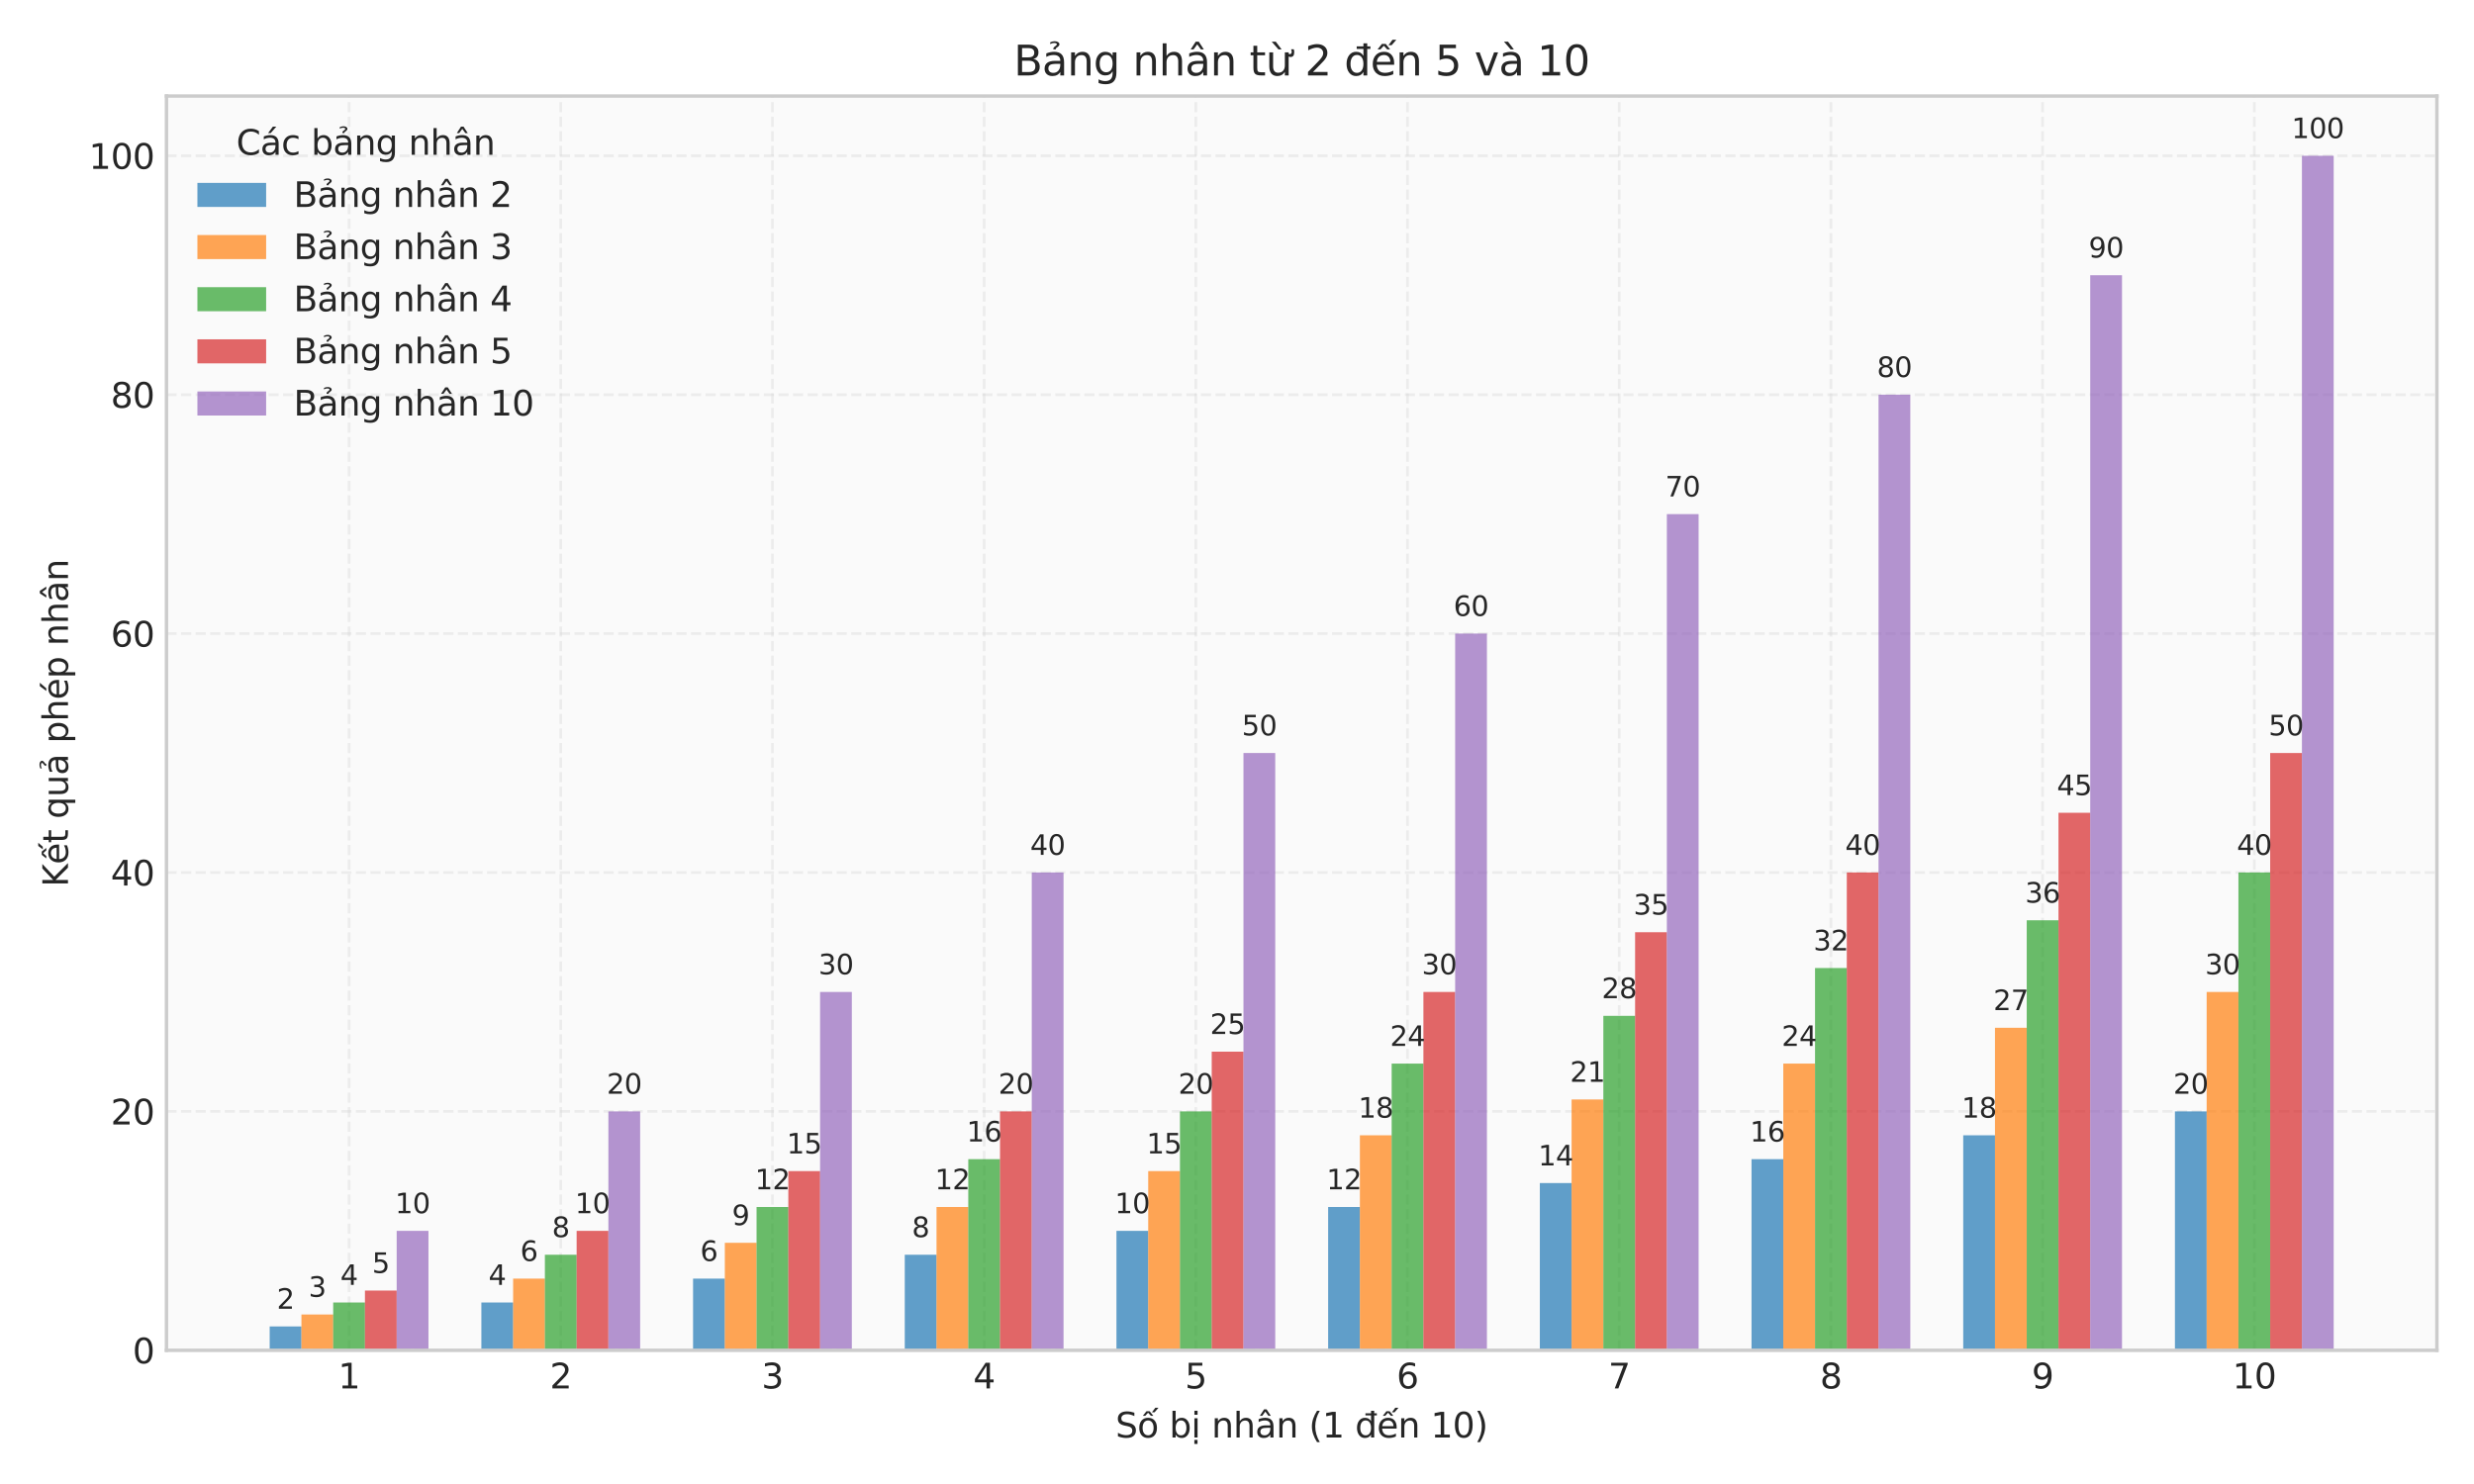 <?xml version="1.0" encoding="utf-8" standalone="no"?>
<!DOCTYPE svg PUBLIC "-//W3C//DTD SVG 1.1//EN"
  "http://www.w3.org/Graphics/SVG/1.1/DTD/svg11.dtd">
<svg xmlns:xlink="http://www.w3.org/1999/xlink" width="720pt" height="432pt" viewBox="0 0 720 432" xmlns="http://www.w3.org/2000/svg" version="1.1">
 <defs>
  <style type="text/css">*{stroke-linejoin: round; stroke-linecap: butt}</style>
 </defs>
 <g id="figure_1">
  <g id="patch_1">
   <path d="M 0 432 
L 720 432 
L 720 0 
L 0 0 
z
" style="fill: #ffffff"/>
  </g>
  <g id="axes_1">
   <g id="patch_2">
    <path d="M 48.45 393.079 
L 709.2 393.079 
L 709.2 27.96 
L 48.45 27.96 
z
" style="fill: #fafafa"/>
   </g>
   <g id="matplotlib.axis_1">
    <g id="xtick_1">
     <g id="line2d_1">
      <path d="M 101.587 393.079 
L 101.587 27.96 
" clip-path="url(#p68a84f2f7e)" style="fill: none; stroke-dasharray: 2.96,1.28; stroke-dashoffset: 0; stroke: #cccccc; stroke-opacity: 0.3; stroke-width: 0.8"/>
     </g>
     <g id="line2d_2"/>
     <g id="text_1">
      <!-- 1 -->
      <g style="fill: #262626" transform="translate(98.406 404.177) scale(0.1 -0.1)">
       <defs>
        <path id="DejaVuSans-31" d="M 794 531 
L 1825 531 
L 1825 4091 
L 703 3866 
L 703 4441 
L 1819 4666 
L 2450 4666 
L 2450 531 
L 3481 531 
L 3481 0 
L 794 0 
L 794 531 
z
" transform="scale(0.016)"/>
       </defs>
       <use xlink:href="#DejaVuSans-31"/>
      </g>
     </g>
    </g>
    <g id="xtick_2">
     <g id="line2d_3">
      <path d="M 163.196 393.079 
L 163.196 27.96 
" clip-path="url(#p68a84f2f7e)" style="fill: none; stroke-dasharray: 2.96,1.28; stroke-dashoffset: 0; stroke: #cccccc; stroke-opacity: 0.3; stroke-width: 0.8"/>
     </g>
     <g id="line2d_4"/>
     <g id="text_2">
      <!-- 2 -->
      <g style="fill: #262626" transform="translate(160.014 404.177) scale(0.1 -0.1)">
       <defs>
        <path id="DejaVuSans-32" d="M 1228 531 
L 3431 531 
L 3431 0 
L 469 0 
L 469 531 
Q 828 903 1448 1529 
Q 2069 2156 2228 2338 
Q 2531 2678 2651 2914 
Q 2772 3150 2772 3378 
Q 2772 3750 2511 3984 
Q 2250 4219 1831 4219 
Q 1534 4219 1204 4116 
Q 875 4013 500 3803 
L 500 4441 
Q 881 4594 1212 4672 
Q 1544 4750 1819 4750 
Q 2544 4750 2975 4387 
Q 3406 4025 3406 3419 
Q 3406 3131 3298 2873 
Q 3191 2616 2906 2266 
Q 2828 2175 2409 1742 
Q 1991 1309 1228 531 
z
" transform="scale(0.016)"/>
       </defs>
       <use xlink:href="#DejaVuSans-32"/>
      </g>
     </g>
    </g>
    <g id="xtick_3">
     <g id="line2d_5">
      <path d="M 224.804 393.079 
L 224.804 27.96 
" clip-path="url(#p68a84f2f7e)" style="fill: none; stroke-dasharray: 2.96,1.28; stroke-dashoffset: 0; stroke: #cccccc; stroke-opacity: 0.3; stroke-width: 0.8"/>
     </g>
     <g id="line2d_6"/>
     <g id="text_3">
      <!-- 3 -->
      <g style="fill: #262626" transform="translate(221.623 404.177) scale(0.1 -0.1)">
       <defs>
        <path id="DejaVuSans-33" d="M 2597 2516 
Q 3050 2419 3304 2112 
Q 3559 1806 3559 1356 
Q 3559 666 3084 287 
Q 2609 -91 1734 -91 
Q 1441 -91 1130 -33 
Q 819 25 488 141 
L 488 750 
Q 750 597 1062 519 
Q 1375 441 1716 441 
Q 2309 441 2620 675 
Q 2931 909 2931 1356 
Q 2931 1769 2642 2001 
Q 2353 2234 1838 2234 
L 1294 2234 
L 1294 2753 
L 1863 2753 
Q 2328 2753 2575 2939 
Q 2822 3125 2822 3475 
Q 2822 3834 2567 4026 
Q 2313 4219 1838 4219 
Q 1578 4219 1281 4162 
Q 984 4106 628 3988 
L 628 4550 
Q 988 4650 1302 4700 
Q 1616 4750 1894 4750 
Q 2613 4750 3031 4423 
Q 3450 4097 3450 3541 
Q 3450 3153 3228 2886 
Q 3006 2619 2597 2516 
z
" transform="scale(0.016)"/>
       </defs>
       <use xlink:href="#DejaVuSans-33"/>
      </g>
     </g>
    </g>
    <g id="xtick_4">
     <g id="line2d_7">
      <path d="M 286.412 393.079 
L 286.412 27.96 
" clip-path="url(#p68a84f2f7e)" style="fill: none; stroke-dasharray: 2.96,1.28; stroke-dashoffset: 0; stroke: #cccccc; stroke-opacity: 0.3; stroke-width: 0.8"/>
     </g>
     <g id="line2d_8"/>
     <g id="text_4">
      <!-- 4 -->
      <g style="fill: #262626" transform="translate(283.231 404.177) scale(0.1 -0.1)">
       <defs>
        <path id="DejaVuSans-34" d="M 2419 4116 
L 825 1625 
L 2419 1625 
L 2419 4116 
z
M 2253 4666 
L 3047 4666 
L 3047 1625 
L 3713 1625 
L 3713 1100 
L 3047 1100 
L 3047 0 
L 2419 0 
L 2419 1100 
L 313 1100 
L 313 1709 
L 2253 4666 
z
" transform="scale(0.016)"/>
       </defs>
       <use xlink:href="#DejaVuSans-34"/>
      </g>
     </g>
    </g>
    <g id="xtick_5">
     <g id="line2d_9">
      <path d="M 348.021 393.079 
L 348.021 27.96 
" clip-path="url(#p68a84f2f7e)" style="fill: none; stroke-dasharray: 2.96,1.28; stroke-dashoffset: 0; stroke: #cccccc; stroke-opacity: 0.3; stroke-width: 0.8"/>
     </g>
     <g id="line2d_10"/>
     <g id="text_5">
      <!-- 5 -->
      <g style="fill: #262626" transform="translate(344.84 404.177) scale(0.1 -0.1)">
       <defs>
        <path id="DejaVuSans-35" d="M 691 4666 
L 3169 4666 
L 3169 4134 
L 1269 4134 
L 1269 2991 
Q 1406 3038 1543 3061 
Q 1681 3084 1819 3084 
Q 2600 3084 3056 2656 
Q 3513 2228 3513 1497 
Q 3513 744 3044 326 
Q 2575 -91 1722 -91 
Q 1428 -91 1123 -41 
Q 819 9 494 109 
L 494 744 
Q 775 591 1075 516 
Q 1375 441 1709 441 
Q 2250 441 2565 725 
Q 2881 1009 2881 1497 
Q 2881 1984 2565 2268 
Q 2250 2553 1709 2553 
Q 1456 2553 1204 2497 
Q 953 2441 691 2322 
L 691 4666 
z
" transform="scale(0.016)"/>
       </defs>
       <use xlink:href="#DejaVuSans-35"/>
      </g>
     </g>
    </g>
    <g id="xtick_6">
     <g id="line2d_11">
      <path d="M 409.629 393.079 
L 409.629 27.96 
" clip-path="url(#p68a84f2f7e)" style="fill: none; stroke-dasharray: 2.96,1.28; stroke-dashoffset: 0; stroke: #cccccc; stroke-opacity: 0.3; stroke-width: 0.8"/>
     </g>
     <g id="line2d_12"/>
     <g id="text_6">
      <!-- 6 -->
      <g style="fill: #262626" transform="translate(406.448 404.177) scale(0.1 -0.1)">
       <defs>
        <path id="DejaVuSans-36" d="M 2113 2584 
Q 1688 2584 1439 2293 
Q 1191 2003 1191 1497 
Q 1191 994 1439 701 
Q 1688 409 2113 409 
Q 2538 409 2786 701 
Q 3034 994 3034 1497 
Q 3034 2003 2786 2293 
Q 2538 2584 2113 2584 
z
M 3366 4563 
L 3366 3988 
Q 3128 4100 2886 4159 
Q 2644 4219 2406 4219 
Q 1781 4219 1451 3797 
Q 1122 3375 1075 2522 
Q 1259 2794 1537 2939 
Q 1816 3084 2150 3084 
Q 2853 3084 3261 2657 
Q 3669 2231 3669 1497 
Q 3669 778 3244 343 
Q 2819 -91 2113 -91 
Q 1303 -91 875 529 
Q 447 1150 447 2328 
Q 447 3434 972 4092 
Q 1497 4750 2381 4750 
Q 2619 4750 2861 4703 
Q 3103 4656 3366 4563 
z
" transform="scale(0.016)"/>
       </defs>
       <use xlink:href="#DejaVuSans-36"/>
      </g>
     </g>
    </g>
    <g id="xtick_7">
     <g id="line2d_13">
      <path d="M 471.238 393.079 
L 471.238 27.96 
" clip-path="url(#p68a84f2f7e)" style="fill: none; stroke-dasharray: 2.96,1.28; stroke-dashoffset: 0; stroke: #cccccc; stroke-opacity: 0.3; stroke-width: 0.8"/>
     </g>
     <g id="line2d_14"/>
     <g id="text_7">
      <!-- 7 -->
      <g style="fill: #262626" transform="translate(468.056 404.177) scale(0.1 -0.1)">
       <defs>
        <path id="DejaVuSans-37" d="M 525 4666 
L 3525 4666 
L 3525 4397 
L 1831 0 
L 1172 0 
L 2766 4134 
L 525 4134 
L 525 4666 
z
" transform="scale(0.016)"/>
       </defs>
       <use xlink:href="#DejaVuSans-37"/>
      </g>
     </g>
    </g>
    <g id="xtick_8">
     <g id="line2d_15">
      <path d="M 532.846 393.079 
L 532.846 27.96 
" clip-path="url(#p68a84f2f7e)" style="fill: none; stroke-dasharray: 2.96,1.28; stroke-dashoffset: 0; stroke: #cccccc; stroke-opacity: 0.3; stroke-width: 0.8"/>
     </g>
     <g id="line2d_16"/>
     <g id="text_8">
      <!-- 8 -->
      <g style="fill: #262626" transform="translate(529.665 404.177) scale(0.1 -0.1)">
       <defs>
        <path id="DejaVuSans-38" d="M 2034 2216 
Q 1584 2216 1326 1975 
Q 1069 1734 1069 1313 
Q 1069 891 1326 650 
Q 1584 409 2034 409 
Q 2484 409 2743 651 
Q 3003 894 3003 1313 
Q 3003 1734 2745 1975 
Q 2488 2216 2034 2216 
z
M 1403 2484 
Q 997 2584 770 2862 
Q 544 3141 544 3541 
Q 544 4100 942 4425 
Q 1341 4750 2034 4750 
Q 2731 4750 3128 4425 
Q 3525 4100 3525 3541 
Q 3525 3141 3298 2862 
Q 3072 2584 2669 2484 
Q 3125 2378 3379 2068 
Q 3634 1759 3634 1313 
Q 3634 634 3220 271 
Q 2806 -91 2034 -91 
Q 1263 -91 848 271 
Q 434 634 434 1313 
Q 434 1759 690 2068 
Q 947 2378 1403 2484 
z
M 1172 3481 
Q 1172 3119 1398 2916 
Q 1625 2713 2034 2713 
Q 2441 2713 2670 2916 
Q 2900 3119 2900 3481 
Q 2900 3844 2670 4047 
Q 2441 4250 2034 4250 
Q 1625 4250 1398 4047 
Q 1172 3844 1172 3481 
z
" transform="scale(0.016)"/>
       </defs>
       <use xlink:href="#DejaVuSans-38"/>
      </g>
     </g>
    </g>
    <g id="xtick_9">
     <g id="line2d_17">
      <path d="M 594.454 393.079 
L 594.454 27.96 
" clip-path="url(#p68a84f2f7e)" style="fill: none; stroke-dasharray: 2.96,1.28; stroke-dashoffset: 0; stroke: #cccccc; stroke-opacity: 0.3; stroke-width: 0.8"/>
     </g>
     <g id="line2d_18"/>
     <g id="text_9">
      <!-- 9 -->
      <g style="fill: #262626" transform="translate(591.273 404.177) scale(0.1 -0.1)">
       <defs>
        <path id="DejaVuSans-39" d="M 703 97 
L 703 672 
Q 941 559 1184 500 
Q 1428 441 1663 441 
Q 2288 441 2617 861 
Q 2947 1281 2994 2138 
Q 2813 1869 2534 1725 
Q 2256 1581 1919 1581 
Q 1219 1581 811 2004 
Q 403 2428 403 3163 
Q 403 3881 828 4315 
Q 1253 4750 1959 4750 
Q 2769 4750 3195 4129 
Q 3622 3509 3622 2328 
Q 3622 1225 3098 567 
Q 2575 -91 1691 -91 
Q 1453 -91 1209 -44 
Q 966 3 703 97 
z
M 1959 2075 
Q 2384 2075 2632 2365 
Q 2881 2656 2881 3163 
Q 2881 3666 2632 3958 
Q 2384 4250 1959 4250 
Q 1534 4250 1286 3958 
Q 1038 3666 1038 3163 
Q 1038 2656 1286 2365 
Q 1534 2075 1959 2075 
z
" transform="scale(0.016)"/>
       </defs>
       <use xlink:href="#DejaVuSans-39"/>
      </g>
     </g>
    </g>
    <g id="xtick_10">
     <g id="line2d_19">
      <path d="M 656.063 393.079 
L 656.063 27.96 
" clip-path="url(#p68a84f2f7e)" style="fill: none; stroke-dasharray: 2.96,1.28; stroke-dashoffset: 0; stroke: #cccccc; stroke-opacity: 0.3; stroke-width: 0.8"/>
     </g>
     <g id="line2d_20"/>
     <g id="text_10">
      <!-- 10 -->
      <g style="fill: #262626" transform="translate(649.7 404.177) scale(0.1 -0.1)">
       <defs>
        <path id="DejaVuSans-30" d="M 2034 4250 
Q 1547 4250 1301 3770 
Q 1056 3291 1056 2328 
Q 1056 1369 1301 889 
Q 1547 409 2034 409 
Q 2525 409 2770 889 
Q 3016 1369 3016 2328 
Q 3016 3291 2770 3770 
Q 2525 4250 2034 4250 
z
M 2034 4750 
Q 2819 4750 3233 4129 
Q 3647 3509 3647 2328 
Q 3647 1150 3233 529 
Q 2819 -91 2034 -91 
Q 1250 -91 836 529 
Q 422 1150 422 2328 
Q 422 3509 836 4129 
Q 1250 4750 2034 4750 
z
" transform="scale(0.016)"/>
       </defs>
       <use xlink:href="#DejaVuSans-31"/>
       <use xlink:href="#DejaVuSans-30" transform="translate(63.623 0)"/>
      </g>
     </g>
    </g>
    <g id="text_11">
     <!-- Số bị nhân (1 đến 10) -->
     <g style="fill: #262626" transform="translate(324.648 418.46) scale(0.1 -0.1)">
      <defs>
       <path id="DejaVuSans-53" d="M 3425 4513 
L 3425 3897 
Q 3066 4069 2747 4153 
Q 2428 4238 2131 4238 
Q 1616 4238 1336 4038 
Q 1056 3838 1056 3469 
Q 1056 3159 1242 3001 
Q 1428 2844 1947 2747 
L 2328 2669 
Q 3034 2534 3370 2195 
Q 3706 1856 3706 1288 
Q 3706 609 3251 259 
Q 2797 -91 1919 -91 
Q 1588 -91 1214 -16 
Q 841 59 441 206 
L 441 856 
Q 825 641 1194 531 
Q 1563 422 1919 422 
Q 2459 422 2753 634 
Q 3047 847 3047 1241 
Q 3047 1584 2836 1778 
Q 2625 1972 2144 2069 
L 1759 2144 
Q 1053 2284 737 2584 
Q 422 2884 422 3419 
Q 422 4038 858 4394 
Q 1294 4750 2059 4750 
Q 2388 4750 2728 4690 
Q 3069 4631 3425 4513 
z
" transform="scale(0.016)"/>
       <path id="DejaVuSans-1ed1" d="M 1658 4775 
L 2246 4775 
L 2905 3944 
L 2471 3944 
L 1952 4500 
L 1433 3944 
L 999 3944 
L 1658 4775 
z
M 3268 5409 
L 3846 5409 
L 3134 4584 
L 2655 4584 
L 3268 5409 
z
M 1959 3097 
Q 1497 3097 1228 2736 
Q 959 2375 959 1747 
Q 959 1119 1226 758 
Q 1494 397 1959 397 
Q 2419 397 2687 759 
Q 2956 1122 2956 1747 
Q 2956 2369 2687 2733 
Q 2419 3097 1959 3097 
z
M 1959 3584 
Q 2709 3584 3137 3096 
Q 3566 2609 3566 1747 
Q 3566 888 3137 398 
Q 2709 -91 1959 -91 
Q 1206 -91 779 398 
Q 353 888 353 1747 
Q 353 2609 779 3096 
Q 1206 3584 1959 3584 
z
" transform="scale(0.016)"/>
       <path id="DejaVuSans-20" transform="scale(0.016)"/>
       <path id="DejaVuSans-62" d="M 3116 1747 
Q 3116 2381 2855 2742 
Q 2594 3103 2138 3103 
Q 1681 3103 1420 2742 
Q 1159 2381 1159 1747 
Q 1159 1113 1420 752 
Q 1681 391 2138 391 
Q 2594 391 2855 752 
Q 3116 1113 3116 1747 
z
M 1159 2969 
Q 1341 3281 1617 3432 
Q 1894 3584 2278 3584 
Q 2916 3584 3314 3078 
Q 3713 2572 3713 1747 
Q 3713 922 3314 415 
Q 2916 -91 2278 -91 
Q 1894 -91 1617 61 
Q 1341 213 1159 525 
L 1159 0 
L 581 0 
L 581 4863 
L 1159 4863 
L 1159 2969 
z
" transform="scale(0.016)"/>
       <path id="DejaVuSans-1ecb" d="M 603 3500 
L 1178 3500 
L 1178 0 
L 603 0 
L 603 3500 
z
M 603 4863 
L 1178 4863 
L 1178 4134 
L 603 4134 
L 603 4863 
z
M 594 -441 
L 1169 -441 
L 1169 -1172 
L 594 -1172 
L 594 -441 
z
" transform="scale(0.016)"/>
       <path id="DejaVuSans-6e" d="M 3513 2113 
L 3513 0 
L 2938 0 
L 2938 2094 
Q 2938 2591 2744 2837 
Q 2550 3084 2163 3084 
Q 1697 3084 1428 2787 
Q 1159 2491 1159 1978 
L 1159 0 
L 581 0 
L 581 3500 
L 1159 3500 
L 1159 2956 
Q 1366 3272 1645 3428 
Q 1925 3584 2291 3584 
Q 2894 3584 3203 3211 
Q 3513 2838 3513 2113 
z
" transform="scale(0.016)"/>
       <path id="DejaVuSans-68" d="M 3513 2113 
L 3513 0 
L 2938 0 
L 2938 2094 
Q 2938 2591 2744 2837 
Q 2550 3084 2163 3084 
Q 1697 3084 1428 2787 
Q 1159 2491 1159 1978 
L 1159 0 
L 581 0 
L 581 4863 
L 1159 4863 
L 1159 2956 
Q 1366 3272 1645 3428 
Q 1925 3584 2291 3584 
Q 2894 3584 3203 3211 
Q 3513 2838 3513 2113 
z
" transform="scale(0.016)"/>
       <path id="DejaVuSans-e2" d="M 2194 1759 
Q 1497 1759 1228 1600 
Q 959 1441 959 1056 
Q 959 750 1161 570 
Q 1363 391 1709 391 
Q 2188 391 2477 730 
Q 2766 1069 2766 1631 
L 2766 1759 
L 2194 1759 
z
M 3341 1997 
L 3341 0 
L 2766 0 
L 2766 531 
Q 2569 213 2275 61 
Q 1981 -91 1556 -91 
Q 1019 -91 701 211 
Q 384 513 384 1019 
Q 384 1609 779 1909 
Q 1175 2209 1959 2209 
L 2766 2209 
L 2766 2266 
Q 2766 2663 2505 2880 
Q 2244 3097 1772 3097 
Q 1472 3097 1187 3025 
Q 903 2953 641 2809 
L 641 3341 
Q 956 3463 1253 3523 
Q 1550 3584 1831 3584 
Q 2591 3584 2966 3190 
Q 3341 2797 3341 1997 
z
M 1625 5119 
L 2087 5119 
L 2853 3944 
L 2419 3944 
L 1856 4709 
L 1294 3944 
L 859 3944 
L 1625 5119 
z
" transform="scale(0.016)"/>
       <path id="DejaVuSans-28" d="M 1984 4856 
Q 1566 4138 1362 3434 
Q 1159 2731 1159 2009 
Q 1159 1288 1364 580 
Q 1569 -128 1984 -844 
L 1484 -844 
Q 1016 -109 783 600 
Q 550 1309 550 2009 
Q 550 2706 781 3412 
Q 1013 4119 1484 4856 
L 1984 4856 
z
" transform="scale(0.016)"/>
       <path id="DejaVuSans-111" d="M 2906 2969 
L 2906 4013 
L 1888 4013 
L 1888 4403 
L 2906 4403 
L 2906 4863 
L 3481 4863 
L 3481 4403 
L 3963 4403 
L 3963 4013 
L 3481 4013 
L 3481 0 
L 2906 0 
L 2906 525 
Q 2725 213 2448 61 
Q 2172 -91 1784 -91 
Q 1150 -91 751 415 
Q 353 922 353 1747 
Q 353 2572 751 3078 
Q 1150 3584 1784 3584 
Q 2172 3584 2448 3432 
Q 2725 3281 2906 2969 
z
M 947 1747 
Q 947 1113 1208 752 
Q 1469 391 1925 391 
Q 2381 391 2643 752 
Q 2906 1113 2906 1747 
Q 2906 2381 2643 2742 
Q 2381 3103 1925 3103 
Q 1469 3103 1208 2742 
Q 947 2381 947 1747 
z
" transform="scale(0.016)"/>
       <path id="DejaVuSans-1ebf" d="M 1738 4775 
L 2326 4775 
L 2985 3944 
L 2551 3944 
L 2032 4500 
L 1513 3944 
L 1079 3944 
L 1738 4775 
z
M 3348 5409 
L 3926 5409 
L 3214 4584 
L 2735 4584 
L 3348 5409 
z
M 3597 1894 
L 3597 1613 
L 953 1613 
Q 991 1019 1311 708 
Q 1631 397 2203 397 
Q 2534 397 2845 478 
Q 3156 559 3463 722 
L 3463 178 
Q 3153 47 2828 -22 
Q 2503 -91 2169 -91 
Q 1331 -91 842 396 
Q 353 884 353 1716 
Q 353 2575 817 3079 
Q 1281 3584 2069 3584 
Q 2775 3584 3186 3129 
Q 3597 2675 3597 1894 
z
M 3022 2063 
Q 3016 2534 2758 2815 
Q 2500 3097 2075 3097 
Q 1594 3097 1305 2825 
Q 1016 2553 972 2059 
L 3022 2063 
z
" transform="scale(0.016)"/>
       <path id="DejaVuSans-29" d="M 513 4856 
L 1013 4856 
Q 1481 4119 1714 3412 
Q 1947 2706 1947 2009 
Q 1947 1309 1714 600 
Q 1481 -109 1013 -844 
L 513 -844 
Q 928 -128 1133 580 
Q 1338 1288 1338 2009 
Q 1338 2731 1133 3434 
Q 928 4138 513 4856 
z
" transform="scale(0.016)"/>
      </defs>
      <use xlink:href="#DejaVuSans-53"/>
      <use xlink:href="#DejaVuSans-1ed1" transform="translate(63.477 0)"/>
      <use xlink:href="#DejaVuSans-20" transform="translate(124.658 0)"/>
      <use xlink:href="#DejaVuSans-62" transform="translate(156.445 0)"/>
      <use xlink:href="#DejaVuSans-1ecb" transform="translate(219.922 0)"/>
      <use xlink:href="#DejaVuSans-20" transform="translate(247.705 0)"/>
      <use xlink:href="#DejaVuSans-6e" transform="translate(279.492 0)"/>
      <use xlink:href="#DejaVuSans-68" transform="translate(342.871 0)"/>
      <use xlink:href="#DejaVuSans-e2" transform="translate(406.25 0)"/>
      <use xlink:href="#DejaVuSans-6e" transform="translate(467.529 0)"/>
      <use xlink:href="#DejaVuSans-20" transform="translate(530.908 0)"/>
      <use xlink:href="#DejaVuSans-28" transform="translate(562.695 0)"/>
      <use xlink:href="#DejaVuSans-31" transform="translate(601.709 0)"/>
      <use xlink:href="#DejaVuSans-20" transform="translate(665.332 0)"/>
      <use xlink:href="#DejaVuSans-111" transform="translate(697.119 0)"/>
      <use xlink:href="#DejaVuSans-1ebf" transform="translate(760.596 0)"/>
      <use xlink:href="#DejaVuSans-6e" transform="translate(822.119 0)"/>
      <use xlink:href="#DejaVuSans-20" transform="translate(885.498 0)"/>
      <use xlink:href="#DejaVuSans-31" transform="translate(917.285 0)"/>
      <use xlink:href="#DejaVuSans-30" transform="translate(980.908 0)"/>
      <use xlink:href="#DejaVuSans-29" transform="translate(1044.531 0)"/>
     </g>
    </g>
   </g>
   <g id="matplotlib.axis_2">
    <g id="ytick_1">
     <g id="line2d_21">
      <path d="M 48.45 393.079 
L 709.2 393.079 
" clip-path="url(#p68a84f2f7e)" style="fill: none; stroke-dasharray: 2.96,1.28; stroke-dashoffset: 0; stroke: #cccccc; stroke-opacity: 0.3; stroke-width: 0.8"/>
     </g>
     <g id="line2d_22"/>
     <g id="text_12">
      <!-- 0 -->
      <g style="fill: #262626" transform="translate(38.587 396.878) scale(0.1 -0.1)">
       <use xlink:href="#DejaVuSans-30"/>
      </g>
     </g>
    </g>
    <g id="ytick_2">
     <g id="line2d_23">
      <path d="M 48.45 323.532 
L 709.2 323.532 
" clip-path="url(#p68a84f2f7e)" style="fill: none; stroke-dasharray: 2.96,1.28; stroke-dashoffset: 0; stroke: #cccccc; stroke-opacity: 0.3; stroke-width: 0.8"/>
     </g>
     <g id="line2d_24"/>
     <g id="text_13">
      <!-- 20 -->
      <g style="fill: #262626" transform="translate(32.225 327.332) scale(0.1 -0.1)">
       <use xlink:href="#DejaVuSans-32"/>
       <use xlink:href="#DejaVuSans-30" transform="translate(63.623 0)"/>
      </g>
     </g>
    </g>
    <g id="ytick_3">
     <g id="line2d_25">
      <path d="M 48.45 253.986 
L 709.2 253.986 
" clip-path="url(#p68a84f2f7e)" style="fill: none; stroke-dasharray: 2.96,1.28; stroke-dashoffset: 0; stroke: #cccccc; stroke-opacity: 0.3; stroke-width: 0.8"/>
     </g>
     <g id="line2d_26"/>
     <g id="text_14">
      <!-- 40 -->
      <g style="fill: #262626" transform="translate(32.225 257.785) scale(0.1 -0.1)">
       <use xlink:href="#DejaVuSans-34"/>
       <use xlink:href="#DejaVuSans-30" transform="translate(63.623 0)"/>
      </g>
     </g>
    </g>
    <g id="ytick_4">
     <g id="line2d_27">
      <path d="M 48.45 184.439 
L 709.2 184.439 
" clip-path="url(#p68a84f2f7e)" style="fill: none; stroke-dasharray: 2.96,1.28; stroke-dashoffset: 0; stroke: #cccccc; stroke-opacity: 0.3; stroke-width: 0.8"/>
     </g>
     <g id="line2d_28"/>
     <g id="text_15">
      <!-- 60 -->
      <g style="fill: #262626" transform="translate(32.225 188.239) scale(0.1 -0.1)">
       <use xlink:href="#DejaVuSans-36"/>
       <use xlink:href="#DejaVuSans-30" transform="translate(63.623 0)"/>
      </g>
     </g>
    </g>
    <g id="ytick_5">
     <g id="line2d_29">
      <path d="M 48.45 114.893 
L 709.2 114.893 
" clip-path="url(#p68a84f2f7e)" style="fill: none; stroke-dasharray: 2.96,1.28; stroke-dashoffset: 0; stroke: #cccccc; stroke-opacity: 0.3; stroke-width: 0.8"/>
     </g>
     <g id="line2d_30"/>
     <g id="text_16">
      <!-- 80 -->
      <g style="fill: #262626" transform="translate(32.225 118.692) scale(0.1 -0.1)">
       <use xlink:href="#DejaVuSans-38"/>
       <use xlink:href="#DejaVuSans-30" transform="translate(63.623 0)"/>
      </g>
     </g>
    </g>
    <g id="ytick_6">
     <g id="line2d_31">
      <path d="M 48.45 45.347 
L 709.2 45.347 
" clip-path="url(#p68a84f2f7e)" style="fill: none; stroke-dasharray: 2.96,1.28; stroke-dashoffset: 0; stroke: #cccccc; stroke-opacity: 0.3; stroke-width: 0.8"/>
     </g>
     <g id="line2d_32"/>
     <g id="text_17">
      <!-- 100 -->
      <g style="fill: #262626" transform="translate(25.863 49.146) scale(0.1 -0.1)">
       <use xlink:href="#DejaVuSans-31"/>
       <use xlink:href="#DejaVuSans-30" transform="translate(63.623 0)"/>
       <use xlink:href="#DejaVuSans-30" transform="translate(127.246 0)"/>
      </g>
     </g>
    </g>
    <g id="text_18">
     <!-- Kết quả phép nhân -->
     <g style="fill: #262626" transform="translate(19.783 258.173) rotate(-90) scale(0.1 -0.1)">
      <defs>
       <path id="DejaVuSans-4b" d="M 628 4666 
L 1259 4666 
L 1259 2694 
L 3353 4666 
L 4166 4666 
L 1850 2491 
L 4331 0 
L 3500 0 
L 1259 2247 
L 1259 0 
L 628 0 
L 628 4666 
z
" transform="scale(0.016)"/>
       <path id="DejaVuSans-74" d="M 1172 4494 
L 1172 3500 
L 2356 3500 
L 2356 3053 
L 1172 3053 
L 1172 1153 
Q 1172 725 1289 603 
Q 1406 481 1766 481 
L 2356 481 
L 2356 0 
L 1766 0 
Q 1100 0 847 248 
Q 594 497 594 1153 
L 594 3053 
L 172 3053 
L 172 3500 
L 594 3500 
L 594 4494 
L 1172 4494 
z
" transform="scale(0.016)"/>
       <path id="DejaVuSans-71" d="M 947 1747 
Q 947 1113 1208 752 
Q 1469 391 1925 391 
Q 2381 391 2643 752 
Q 2906 1113 2906 1747 
Q 2906 2381 2643 2742 
Q 2381 3103 1925 3103 
Q 1469 3103 1208 2742 
Q 947 2381 947 1747 
z
M 2906 525 
Q 2725 213 2448 61 
Q 2172 -91 1784 -91 
Q 1150 -91 751 415 
Q 353 922 353 1747 
Q 353 2572 751 3078 
Q 1150 3584 1784 3584 
Q 2172 3584 2448 3432 
Q 2725 3281 2906 2969 
L 2906 3500 
L 3481 3500 
L 3481 -1331 
L 2906 -1331 
L 2906 525 
z
" transform="scale(0.016)"/>
       <path id="DejaVuSans-75" d="M 544 1381 
L 544 3500 
L 1119 3500 
L 1119 1403 
Q 1119 906 1312 657 
Q 1506 409 1894 409 
Q 2359 409 2629 706 
Q 2900 1003 2900 1516 
L 2900 3500 
L 3475 3500 
L 3475 0 
L 2900 0 
L 2900 538 
Q 2691 219 2414 64 
Q 2138 -91 1772 -91 
Q 1169 -91 856 284 
Q 544 659 544 1381 
z
M 1991 3584 
L 1991 3584 
z
" transform="scale(0.016)"/>
       <path id="DejaVuSans-1ea3" d="M 2194 1759 
Q 1497 1759 1228 1600 
Q 959 1441 959 1056 
Q 959 750 1161 570 
Q 1363 391 1709 391 
Q 2188 391 2477 730 
Q 2766 1069 2766 1631 
L 2766 1759 
L 2194 1759 
z
M 3341 1997 
L 3341 0 
L 2766 0 
L 2766 531 
Q 2569 213 2275 61 
Q 1981 -91 1556 -91 
Q 1019 -91 701 211 
Q 384 513 384 1019 
Q 384 1609 779 1909 
Q 1175 2209 1959 2209 
L 2766 2209 
L 2766 2266 
Q 2766 2663 2505 2880 
Q 2244 3097 1772 3097 
Q 1472 3097 1187 3025 
Q 903 2953 641 2809 
L 641 3341 
Q 956 3463 1253 3523 
Q 1550 3584 1831 3584 
Q 2591 3584 2966 3190 
Q 3341 2797 3341 1997 
z
M 1236 5025 
Q 1586 5184 1914 5184 
Q 2239 5184 2437 5051 
Q 2636 4919 2636 4709 
Q 2636 4519 2361 4316 
L 2223 4216 
Q 2114 4134 2102 4106 
Q 2080 4056 2080 3956 
L 1708 3956 
L 1708 3994 
Q 1708 4119 1755 4203 
Q 1802 4288 1961 4403 
L 2102 4509 
Q 2245 4616 2245 4741 
Q 2245 4806 2148 4862 
Q 2052 4919 1830 4919 
Q 1548 4919 1236 4756 
L 1236 5025 
z
" transform="scale(0.016)"/>
       <path id="DejaVuSans-70" d="M 1159 525 
L 1159 -1331 
L 581 -1331 
L 581 3500 
L 1159 3500 
L 1159 2969 
Q 1341 3281 1617 3432 
Q 1894 3584 2278 3584 
Q 2916 3584 3314 3078 
Q 3713 2572 3713 1747 
Q 3713 922 3314 415 
Q 2916 -91 2278 -91 
Q 1894 -91 1617 61 
Q 1341 213 1159 525 
z
M 3116 1747 
Q 3116 2381 2855 2742 
Q 2594 3103 2138 3103 
Q 1681 3103 1420 2742 
Q 1159 2381 1159 1747 
Q 1159 1113 1420 752 
Q 1681 391 2138 391 
Q 2594 391 2855 752 
Q 3116 1113 3116 1747 
z
" transform="scale(0.016)"/>
       <path id="DejaVuSans-e9" d="M 3597 1894 
L 3597 1613 
L 953 1613 
Q 991 1019 1311 708 
Q 1631 397 2203 397 
Q 2534 397 2845 478 
Q 3156 559 3463 722 
L 3463 178 
Q 3153 47 2828 -22 
Q 2503 -91 2169 -91 
Q 1331 -91 842 396 
Q 353 884 353 1716 
Q 353 2575 817 3079 
Q 1281 3584 2069 3584 
Q 2775 3584 3186 3129 
Q 3597 2675 3597 1894 
z
M 3022 2063 
Q 3016 2534 2758 2815 
Q 2500 3097 2075 3097 
Q 1594 3097 1305 2825 
Q 1016 2553 972 2059 
L 3022 2063 
z
M 2466 5119 
L 3088 5119 
L 2070 3944 
L 1591 3944 
L 2466 5119 
z
" transform="scale(0.016)"/>
      </defs>
      <use xlink:href="#DejaVuSans-4b"/>
      <use xlink:href="#DejaVuSans-1ebf" transform="translate(65.576 0)"/>
      <use xlink:href="#DejaVuSans-74" transform="translate(127.1 0)"/>
      <use xlink:href="#DejaVuSans-20" transform="translate(166.309 0)"/>
      <use xlink:href="#DejaVuSans-71" transform="translate(198.096 0)"/>
      <use xlink:href="#DejaVuSans-75" transform="translate(261.572 0)"/>
      <use xlink:href="#DejaVuSans-1ea3" transform="translate(324.951 0)"/>
      <use xlink:href="#DejaVuSans-20" transform="translate(386.23 0)"/>
      <use xlink:href="#DejaVuSans-70" transform="translate(418.018 0)"/>
      <use xlink:href="#DejaVuSans-68" transform="translate(481.494 0)"/>
      <use xlink:href="#DejaVuSans-e9" transform="translate(544.873 0)"/>
      <use xlink:href="#DejaVuSans-70" transform="translate(606.396 0)"/>
      <use xlink:href="#DejaVuSans-20" transform="translate(669.873 0)"/>
      <use xlink:href="#DejaVuSans-6e" transform="translate(701.66 0)"/>
      <use xlink:href="#DejaVuSans-68" transform="translate(765.039 0)"/>
      <use xlink:href="#DejaVuSans-e2" transform="translate(828.418 0)"/>
      <use xlink:href="#DejaVuSans-6e" transform="translate(889.697 0)"/>
     </g>
    </g>
   </g>
   <g id="patch_3">
    <path d="M 78.484 393.079 
L 87.725 393.079 
L 87.725 386.124 
L 78.484 386.124 
z
" clip-path="url(#p68a84f2f7e)" style="fill: #1f77b4; opacity: 0.7"/>
   </g>
   <g id="patch_4">
    <path d="M 140.092 393.079 
L 149.334 393.079 
L 149.334 379.169 
L 140.092 379.169 
z
" clip-path="url(#p68a84f2f7e)" style="fill: #1f77b4; opacity: 0.7"/>
   </g>
   <g id="patch_5">
    <path d="M 201.701 393.079 
L 210.942 393.079 
L 210.942 372.215 
L 201.701 372.215 
z
" clip-path="url(#p68a84f2f7e)" style="fill: #1f77b4; opacity: 0.7"/>
   </g>
   <g id="patch_6">
    <path d="M 263.309 393.079 
L 272.551 393.079 
L 272.551 365.26 
L 263.309 365.26 
z
" clip-path="url(#p68a84f2f7e)" style="fill: #1f77b4; opacity: 0.7"/>
   </g>
   <g id="patch_7">
    <path d="M 324.918 393.079 
L 334.159 393.079 
L 334.159 358.306 
L 324.918 358.306 
z
" clip-path="url(#p68a84f2f7e)" style="fill: #1f77b4; opacity: 0.7"/>
   </g>
   <g id="patch_8">
    <path d="M 386.526 393.079 
L 395.767 393.079 
L 395.767 351.351 
L 386.526 351.351 
z
" clip-path="url(#p68a84f2f7e)" style="fill: #1f77b4; opacity: 0.7"/>
   </g>
   <g id="patch_9">
    <path d="M 448.134 393.079 
L 457.376 393.079 
L 457.376 344.396 
L 448.134 344.396 
z
" clip-path="url(#p68a84f2f7e)" style="fill: #1f77b4; opacity: 0.7"/>
   </g>
   <g id="patch_10">
    <path d="M 509.743 393.079 
L 518.984 393.079 
L 518.984 337.442 
L 509.743 337.442 
z
" clip-path="url(#p68a84f2f7e)" style="fill: #1f77b4; opacity: 0.7"/>
   </g>
   <g id="patch_11">
    <path d="M 571.351 393.079 
L 580.592 393.079 
L 580.592 330.487 
L 571.351 330.487 
z
" clip-path="url(#p68a84f2f7e)" style="fill: #1f77b4; opacity: 0.7"/>
   </g>
   <g id="patch_12">
    <path d="M 632.96 393.079 
L 642.201 393.079 
L 642.201 323.532 
L 632.96 323.532 
z
" clip-path="url(#p68a84f2f7e)" style="fill: #1f77b4; opacity: 0.7"/>
   </g>
   <g id="patch_13">
    <path d="M 87.725 393.079 
L 96.967 393.079 
L 96.967 382.647 
L 87.725 382.647 
z
" clip-path="url(#p68a84f2f7e)" style="fill: #ff7f0e; opacity: 0.7"/>
   </g>
   <g id="patch_14">
    <path d="M 149.334 393.079 
L 158.575 393.079 
L 158.575 372.215 
L 149.334 372.215 
z
" clip-path="url(#p68a84f2f7e)" style="fill: #ff7f0e; opacity: 0.7"/>
   </g>
   <g id="patch_15">
    <path d="M 210.942 393.079 
L 220.183 393.079 
L 220.183 361.783 
L 210.942 361.783 
z
" clip-path="url(#p68a84f2f7e)" style="fill: #ff7f0e; opacity: 0.7"/>
   </g>
   <g id="patch_16">
    <path d="M 272.551 393.079 
L 281.792 393.079 
L 281.792 351.351 
L 272.551 351.351 
z
" clip-path="url(#p68a84f2f7e)" style="fill: #ff7f0e; opacity: 0.7"/>
   </g>
   <g id="patch_17">
    <path d="M 334.159 393.079 
L 343.4 393.079 
L 343.4 340.919 
L 334.159 340.919 
z
" clip-path="url(#p68a84f2f7e)" style="fill: #ff7f0e; opacity: 0.7"/>
   </g>
   <g id="patch_18">
    <path d="M 395.767 393.079 
L 405.009 393.079 
L 405.009 330.487 
L 395.767 330.487 
z
" clip-path="url(#p68a84f2f7e)" style="fill: #ff7f0e; opacity: 0.7"/>
   </g>
   <g id="patch_19">
    <path d="M 457.376 393.079 
L 466.617 393.079 
L 466.617 320.055 
L 457.376 320.055 
z
" clip-path="url(#p68a84f2f7e)" style="fill: #ff7f0e; opacity: 0.7"/>
   </g>
   <g id="patch_20">
    <path d="M 518.984 393.079 
L 528.225 393.079 
L 528.225 309.623 
L 518.984 309.623 
z
" clip-path="url(#p68a84f2f7e)" style="fill: #ff7f0e; opacity: 0.7"/>
   </g>
   <g id="patch_21">
    <path d="M 580.592 393.079 
L 589.834 393.079 
L 589.834 299.191 
L 580.592 299.191 
z
" clip-path="url(#p68a84f2f7e)" style="fill: #ff7f0e; opacity: 0.7"/>
   </g>
   <g id="patch_22">
    <path d="M 642.201 393.079 
L 651.442 393.079 
L 651.442 288.759 
L 642.201 288.759 
z
" clip-path="url(#p68a84f2f7e)" style="fill: #ff7f0e; opacity: 0.7"/>
   </g>
   <g id="patch_23">
    <path d="M 96.967 393.079 
L 106.208 393.079 
L 106.208 379.169 
L 96.967 379.169 
z
" clip-path="url(#p68a84f2f7e)" style="fill: #2ca02c; opacity: 0.7"/>
   </g>
   <g id="patch_24">
    <path d="M 158.575 393.079 
L 167.816 393.079 
L 167.816 365.26 
L 158.575 365.26 
z
" clip-path="url(#p68a84f2f7e)" style="fill: #2ca02c; opacity: 0.7"/>
   </g>
   <g id="patch_25">
    <path d="M 220.183 393.079 
L 229.425 393.079 
L 229.425 351.351 
L 220.183 351.351 
z
" clip-path="url(#p68a84f2f7e)" style="fill: #2ca02c; opacity: 0.7"/>
   </g>
   <g id="patch_26">
    <path d="M 281.792 393.079 
L 291.033 393.079 
L 291.033 337.442 
L 281.792 337.442 
z
" clip-path="url(#p68a84f2f7e)" style="fill: #2ca02c; opacity: 0.7"/>
   </g>
   <g id="patch_27">
    <path d="M 343.4 393.079 
L 352.641 393.079 
L 352.641 323.532 
L 343.4 323.532 
z
" clip-path="url(#p68a84f2f7e)" style="fill: #2ca02c; opacity: 0.7"/>
   </g>
   <g id="patch_28">
    <path d="M 405.009 393.079 
L 414.25 393.079 
L 414.25 309.623 
L 405.009 309.623 
z
" clip-path="url(#p68a84f2f7e)" style="fill: #2ca02c; opacity: 0.7"/>
   </g>
   <g id="patch_29">
    <path d="M 466.617 393.079 
L 475.858 393.079 
L 475.858 295.714 
L 466.617 295.714 
z
" clip-path="url(#p68a84f2f7e)" style="fill: #2ca02c; opacity: 0.7"/>
   </g>
   <g id="patch_30">
    <path d="M 528.225 393.079 
L 537.467 393.079 
L 537.467 281.804 
L 528.225 281.804 
z
" clip-path="url(#p68a84f2f7e)" style="fill: #2ca02c; opacity: 0.7"/>
   </g>
   <g id="patch_31">
    <path d="M 589.834 393.079 
L 599.075 393.079 
L 599.075 267.895 
L 589.834 267.895 
z
" clip-path="url(#p68a84f2f7e)" style="fill: #2ca02c; opacity: 0.7"/>
   </g>
   <g id="patch_32">
    <path d="M 651.442 393.079 
L 660.683 393.079 
L 660.683 253.986 
L 651.442 253.986 
z
" clip-path="url(#p68a84f2f7e)" style="fill: #2ca02c; opacity: 0.7"/>
   </g>
   <g id="patch_33">
    <path d="M 106.208 393.079 
L 115.449 393.079 
L 115.449 375.692 
L 106.208 375.692 
z
" clip-path="url(#p68a84f2f7e)" style="fill: #d62728; opacity: 0.7"/>
   </g>
   <g id="patch_34">
    <path d="M 167.816 393.079 
L 177.058 393.079 
L 177.058 358.306 
L 167.816 358.306 
z
" clip-path="url(#p68a84f2f7e)" style="fill: #d62728; opacity: 0.7"/>
   </g>
   <g id="patch_35">
    <path d="M 229.425 393.079 
L 238.666 393.079 
L 238.666 340.919 
L 229.425 340.919 
z
" clip-path="url(#p68a84f2f7e)" style="fill: #d62728; opacity: 0.7"/>
   </g>
   <g id="patch_36">
    <path d="M 291.033 393.079 
L 300.274 393.079 
L 300.274 323.532 
L 291.033 323.532 
z
" clip-path="url(#p68a84f2f7e)" style="fill: #d62728; opacity: 0.7"/>
   </g>
   <g id="patch_37">
    <path d="M 352.641 393.079 
L 361.883 393.079 
L 361.883 306.146 
L 352.641 306.146 
z
" clip-path="url(#p68a84f2f7e)" style="fill: #d62728; opacity: 0.7"/>
   </g>
   <g id="patch_38">
    <path d="M 414.25 393.079 
L 423.491 393.079 
L 423.491 288.759 
L 414.25 288.759 
z
" clip-path="url(#p68a84f2f7e)" style="fill: #d62728; opacity: 0.7"/>
   </g>
   <g id="patch_39">
    <path d="M 475.858 393.079 
L 485.099 393.079 
L 485.099 271.373 
L 475.858 271.373 
z
" clip-path="url(#p68a84f2f7e)" style="fill: #d62728; opacity: 0.7"/>
   </g>
   <g id="patch_40">
    <path d="M 537.467 393.079 
L 546.708 393.079 
L 546.708 253.986 
L 537.467 253.986 
z
" clip-path="url(#p68a84f2f7e)" style="fill: #d62728; opacity: 0.7"/>
   </g>
   <g id="patch_41">
    <path d="M 599.075 393.079 
L 608.316 393.079 
L 608.316 236.599 
L 599.075 236.599 
z
" clip-path="url(#p68a84f2f7e)" style="fill: #d62728; opacity: 0.7"/>
   </g>
   <g id="patch_42">
    <path d="M 660.683 393.079 
L 669.925 393.079 
L 669.925 219.213 
L 660.683 219.213 
z
" clip-path="url(#p68a84f2f7e)" style="fill: #d62728; opacity: 0.7"/>
   </g>
   <g id="patch_43">
    <path d="M 115.449 393.079 
L 124.69 393.079 
L 124.69 358.306 
L 115.449 358.306 
z
" clip-path="url(#p68a84f2f7e)" style="fill: #9467bd; opacity: 0.7"/>
   </g>
   <g id="patch_44">
    <path d="M 177.058 393.079 
L 186.299 393.079 
L 186.299 323.532 
L 177.058 323.532 
z
" clip-path="url(#p68a84f2f7e)" style="fill: #9467bd; opacity: 0.7"/>
   </g>
   <g id="patch_45">
    <path d="M 238.666 393.079 
L 247.907 393.079 
L 247.907 288.759 
L 238.666 288.759 
z
" clip-path="url(#p68a84f2f7e)" style="fill: #9467bd; opacity: 0.7"/>
   </g>
   <g id="patch_46">
    <path d="M 300.274 393.079 
L 309.516 393.079 
L 309.516 253.986 
L 300.274 253.986 
z
" clip-path="url(#p68a84f2f7e)" style="fill: #9467bd; opacity: 0.7"/>
   </g>
   <g id="patch_47">
    <path d="M 361.883 393.079 
L 371.124 393.079 
L 371.124 219.213 
L 361.883 219.213 
z
" clip-path="url(#p68a84f2f7e)" style="fill: #9467bd; opacity: 0.7"/>
   </g>
   <g id="patch_48">
    <path d="M 423.491 393.079 
L 432.732 393.079 
L 432.732 184.439 
L 423.491 184.439 
z
" clip-path="url(#p68a84f2f7e)" style="fill: #9467bd; opacity: 0.7"/>
   </g>
   <g id="patch_49">
    <path d="M 485.099 393.079 
L 494.341 393.079 
L 494.341 149.666 
L 485.099 149.666 
z
" clip-path="url(#p68a84f2f7e)" style="fill: #9467bd; opacity: 0.7"/>
   </g>
   <g id="patch_50">
    <path d="M 546.708 393.079 
L 555.949 393.079 
L 555.949 114.893 
L 546.708 114.893 
z
" clip-path="url(#p68a84f2f7e)" style="fill: #9467bd; opacity: 0.7"/>
   </g>
   <g id="patch_51">
    <path d="M 608.316 393.079 
L 617.558 393.079 
L 617.558 80.12 
L 608.316 80.12 
z
" clip-path="url(#p68a84f2f7e)" style="fill: #9467bd; opacity: 0.7"/>
   </g>
   <g id="patch_52">
    <path d="M 669.925 393.079 
L 679.166 393.079 
L 679.166 45.347 
L 669.925 45.347 
z
" clip-path="url(#p68a84f2f7e)" style="fill: #9467bd; opacity: 0.7"/>
   </g>
   <g id="patch_53">
    <path d="M 48.45 393.079 
L 48.45 27.96 
" style="fill: none; stroke: #cccccc; stroke-linejoin: miter; stroke-linecap: square"/>
   </g>
   <g id="patch_54">
    <path d="M 709.2 393.079 
L 709.2 27.96 
" style="fill: none; stroke: #cccccc; stroke-linejoin: miter; stroke-linecap: square"/>
   </g>
   <g id="patch_55">
    <path d="M 48.45 393.079 
L 709.2 393.079 
" style="fill: none; stroke: #cccccc; stroke-linejoin: miter; stroke-linecap: square"/>
   </g>
   <g id="patch_56">
    <path d="M 48.45 27.96 
L 709.2 27.96 
" style="fill: none; stroke: #cccccc; stroke-linejoin: miter; stroke-linecap: square"/>
   </g>
   <g id="text_19">
    <!-- 2 -->
    <g style="fill: #262626" transform="translate(80.56 380.983) scale(0.08 -0.08)">
     <use xlink:href="#DejaVuSans-32"/>
    </g>
   </g>
   <g id="text_20">
    <!-- 4 -->
    <g style="fill: #262626" transform="translate(142.168 374.028) scale(0.08 -0.08)">
     <use xlink:href="#DejaVuSans-34"/>
    </g>
   </g>
   <g id="text_21">
    <!-- 6 -->
    <g style="fill: #262626" transform="translate(203.777 367.074) scale(0.08 -0.08)">
     <use xlink:href="#DejaVuSans-36"/>
    </g>
   </g>
   <g id="text_22">
    <!-- 8 -->
    <g style="fill: #262626" transform="translate(265.385 360.119) scale(0.08 -0.08)">
     <use xlink:href="#DejaVuSans-38"/>
    </g>
   </g>
   <g id="text_23">
    <!-- 10 -->
    <g style="fill: #262626" transform="translate(324.448 353.164) scale(0.08 -0.08)">
     <use xlink:href="#DejaVuSans-31"/>
     <use xlink:href="#DejaVuSans-30" transform="translate(63.623 0)"/>
    </g>
   </g>
   <g id="text_24">
    <!-- 12 -->
    <g style="fill: #262626" transform="translate(386.057 346.21) scale(0.08 -0.08)">
     <use xlink:href="#DejaVuSans-31"/>
     <use xlink:href="#DejaVuSans-32" transform="translate(63.623 0)"/>
    </g>
   </g>
   <g id="text_25">
    <!-- 14 -->
    <g style="fill: #262626" transform="translate(447.665 339.255) scale(0.08 -0.08)">
     <use xlink:href="#DejaVuSans-31"/>
     <use xlink:href="#DejaVuSans-34" transform="translate(63.623 0)"/>
    </g>
   </g>
   <g id="text_26">
    <!-- 16 -->
    <g style="fill: #262626" transform="translate(509.273 332.301) scale(0.08 -0.08)">
     <use xlink:href="#DejaVuSans-31"/>
     <use xlink:href="#DejaVuSans-36" transform="translate(63.623 0)"/>
    </g>
   </g>
   <g id="text_27">
    <!-- 18 -->
    <g style="fill: #262626" transform="translate(570.882 325.346) scale(0.08 -0.08)">
     <use xlink:href="#DejaVuSans-31"/>
     <use xlink:href="#DejaVuSans-38" transform="translate(63.623 0)"/>
    </g>
   </g>
   <g id="text_28">
    <!-- 20 -->
    <g style="fill: #262626" transform="translate(632.49 318.391) scale(0.08 -0.08)">
     <use xlink:href="#DejaVuSans-32"/>
     <use xlink:href="#DejaVuSans-30" transform="translate(63.623 0)"/>
    </g>
   </g>
   <g id="text_29">
    <!-- 3 -->
    <g style="fill: #262626" transform="translate(89.801 377.506) scale(0.08 -0.08)">
     <use xlink:href="#DejaVuSans-33"/>
    </g>
   </g>
   <g id="text_30">
    <!-- 6 -->
    <g style="fill: #262626" transform="translate(151.409 367.074) scale(0.08 -0.08)">
     <use xlink:href="#DejaVuSans-36"/>
    </g>
   </g>
   <g id="text_31">
    <!-- 9 -->
    <g style="fill: #262626" transform="translate(213.018 356.642) scale(0.08 -0.08)">
     <use xlink:href="#DejaVuSans-39"/>
    </g>
   </g>
   <g id="text_32">
    <!-- 12 -->
    <g style="fill: #262626" transform="translate(272.081 346.21) scale(0.08 -0.08)">
     <use xlink:href="#DejaVuSans-31"/>
     <use xlink:href="#DejaVuSans-32" transform="translate(63.623 0)"/>
    </g>
   </g>
   <g id="text_33">
    <!-- 15 -->
    <g style="fill: #262626" transform="translate(333.69 335.778) scale(0.08 -0.08)">
     <use xlink:href="#DejaVuSans-31"/>
     <use xlink:href="#DejaVuSans-35" transform="translate(63.623 0)"/>
    </g>
   </g>
   <g id="text_34">
    <!-- 18 -->
    <g style="fill: #262626" transform="translate(395.298 325.346) scale(0.08 -0.08)">
     <use xlink:href="#DejaVuSans-31"/>
     <use xlink:href="#DejaVuSans-38" transform="translate(63.623 0)"/>
    </g>
   </g>
   <g id="text_35">
    <!-- 21 -->
    <g style="fill: #262626" transform="translate(456.906 314.914) scale(0.08 -0.08)">
     <use xlink:href="#DejaVuSans-32"/>
     <use xlink:href="#DejaVuSans-31" transform="translate(63.623 0)"/>
    </g>
   </g>
   <g id="text_36">
    <!-- 24 -->
    <g style="fill: #262626" transform="translate(518.515 304.482) scale(0.08 -0.08)">
     <use xlink:href="#DejaVuSans-32"/>
     <use xlink:href="#DejaVuSans-34" transform="translate(63.623 0)"/>
    </g>
   </g>
   <g id="text_37">
    <!-- 27 -->
    <g style="fill: #262626" transform="translate(580.123 294.05) scale(0.08 -0.08)">
     <use xlink:href="#DejaVuSans-32"/>
     <use xlink:href="#DejaVuSans-37" transform="translate(63.623 0)"/>
    </g>
   </g>
   <g id="text_38">
    <!-- 30 -->
    <g style="fill: #262626" transform="translate(641.732 283.618) scale(0.08 -0.08)">
     <use xlink:href="#DejaVuSans-33"/>
     <use xlink:href="#DejaVuSans-30" transform="translate(63.623 0)"/>
    </g>
   </g>
   <g id="text_39">
    <!-- 4 -->
    <g style="fill: #262626" transform="translate(99.042 374.028) scale(0.08 -0.08)">
     <use xlink:href="#DejaVuSans-34"/>
    </g>
   </g>
   <g id="text_40">
    <!-- 8 -->
    <g style="fill: #262626" transform="translate(160.651 360.119) scale(0.08 -0.08)">
     <use xlink:href="#DejaVuSans-38"/>
    </g>
   </g>
   <g id="text_41">
    <!-- 12 -->
    <g style="fill: #262626" transform="translate(219.714 346.21) scale(0.08 -0.08)">
     <use xlink:href="#DejaVuSans-31"/>
     <use xlink:href="#DejaVuSans-32" transform="translate(63.623 0)"/>
    </g>
   </g>
   <g id="text_42">
    <!-- 16 -->
    <g style="fill: #262626" transform="translate(281.322 332.301) scale(0.08 -0.08)">
     <use xlink:href="#DejaVuSans-31"/>
     <use xlink:href="#DejaVuSans-36" transform="translate(63.623 0)"/>
    </g>
   </g>
   <g id="text_43">
    <!-- 20 -->
    <g style="fill: #262626" transform="translate(342.931 318.391) scale(0.08 -0.08)">
     <use xlink:href="#DejaVuSans-32"/>
     <use xlink:href="#DejaVuSans-30" transform="translate(63.623 0)"/>
    </g>
   </g>
   <g id="text_44">
    <!-- 24 -->
    <g style="fill: #262626" transform="translate(404.539 304.482) scale(0.08 -0.08)">
     <use xlink:href="#DejaVuSans-32"/>
     <use xlink:href="#DejaVuSans-34" transform="translate(63.623 0)"/>
    </g>
   </g>
   <g id="text_45">
    <!-- 28 -->
    <g style="fill: #262626" transform="translate(466.148 290.573) scale(0.08 -0.08)">
     <use xlink:href="#DejaVuSans-32"/>
     <use xlink:href="#DejaVuSans-38" transform="translate(63.623 0)"/>
    </g>
   </g>
   <g id="text_46">
    <!-- 32 -->
    <g style="fill: #262626" transform="translate(527.756 276.663) scale(0.08 -0.08)">
     <use xlink:href="#DejaVuSans-33"/>
     <use xlink:href="#DejaVuSans-32" transform="translate(63.623 0)"/>
    </g>
   </g>
   <g id="text_47">
    <!-- 36 -->
    <g style="fill: #262626" transform="translate(589.364 262.754) scale(0.08 -0.08)">
     <use xlink:href="#DejaVuSans-33"/>
     <use xlink:href="#DejaVuSans-36" transform="translate(63.623 0)"/>
    </g>
   </g>
   <g id="text_48">
    <!-- 40 -->
    <g style="fill: #262626" transform="translate(650.973 248.845) scale(0.08 -0.08)">
     <use xlink:href="#DejaVuSans-34"/>
     <use xlink:href="#DejaVuSans-30" transform="translate(63.623 0)"/>
    </g>
   </g>
   <g id="text_49">
    <!-- 5 -->
    <g style="fill: #262626" transform="translate(108.283 370.551) scale(0.08 -0.08)">
     <use xlink:href="#DejaVuSans-35"/>
    </g>
   </g>
   <g id="text_50">
    <!-- 10 -->
    <g style="fill: #262626" transform="translate(167.347 353.164) scale(0.08 -0.08)">
     <use xlink:href="#DejaVuSans-31"/>
     <use xlink:href="#DejaVuSans-30" transform="translate(63.623 0)"/>
    </g>
   </g>
   <g id="text_51">
    <!-- 15 -->
    <g style="fill: #262626" transform="translate(228.955 335.778) scale(0.08 -0.08)">
     <use xlink:href="#DejaVuSans-31"/>
     <use xlink:href="#DejaVuSans-35" transform="translate(63.623 0)"/>
    </g>
   </g>
   <g id="text_52">
    <!-- 20 -->
    <g style="fill: #262626" transform="translate(290.564 318.391) scale(0.08 -0.08)">
     <use xlink:href="#DejaVuSans-32"/>
     <use xlink:href="#DejaVuSans-30" transform="translate(63.623 0)"/>
    </g>
   </g>
   <g id="text_53">
    <!-- 25 -->
    <g style="fill: #262626" transform="translate(352.172 301.005) scale(0.08 -0.08)">
     <use xlink:href="#DejaVuSans-32"/>
     <use xlink:href="#DejaVuSans-35" transform="translate(63.623 0)"/>
    </g>
   </g>
   <g id="text_54">
    <!-- 30 -->
    <g style="fill: #262626" transform="translate(413.78 283.618) scale(0.08 -0.08)">
     <use xlink:href="#DejaVuSans-33"/>
     <use xlink:href="#DejaVuSans-30" transform="translate(63.623 0)"/>
    </g>
   </g>
   <g id="text_55">
    <!-- 35 -->
    <g style="fill: #262626" transform="translate(475.389 266.231) scale(0.08 -0.08)">
     <use xlink:href="#DejaVuSans-33"/>
     <use xlink:href="#DejaVuSans-35" transform="translate(63.623 0)"/>
    </g>
   </g>
   <g id="text_56">
    <!-- 40 -->
    <g style="fill: #262626" transform="translate(536.997 248.845) scale(0.08 -0.08)">
     <use xlink:href="#DejaVuSans-34"/>
     <use xlink:href="#DejaVuSans-30" transform="translate(63.623 0)"/>
    </g>
   </g>
   <g id="text_57">
    <!-- 45 -->
    <g style="fill: #262626" transform="translate(598.606 231.458) scale(0.08 -0.08)">
     <use xlink:href="#DejaVuSans-34"/>
     <use xlink:href="#DejaVuSans-35" transform="translate(63.623 0)"/>
    </g>
   </g>
   <g id="text_58">
    <!-- 50 -->
    <g style="fill: #262626" transform="translate(660.214 214.072) scale(0.08 -0.08)">
     <use xlink:href="#DejaVuSans-35"/>
     <use xlink:href="#DejaVuSans-30" transform="translate(63.623 0)"/>
    </g>
   </g>
   <g id="text_59">
    <!-- 10 -->
    <g style="fill: #262626" transform="translate(114.98 353.164) scale(0.08 -0.08)">
     <use xlink:href="#DejaVuSans-31"/>
     <use xlink:href="#DejaVuSans-30" transform="translate(63.623 0)"/>
    </g>
   </g>
   <g id="text_60">
    <!-- 20 -->
    <g style="fill: #262626" transform="translate(176.588 318.391) scale(0.08 -0.08)">
     <use xlink:href="#DejaVuSans-32"/>
     <use xlink:href="#DejaVuSans-30" transform="translate(63.623 0)"/>
    </g>
   </g>
   <g id="text_61">
    <!-- 30 -->
    <g style="fill: #262626" transform="translate(238.197 283.618) scale(0.08 -0.08)">
     <use xlink:href="#DejaVuSans-33"/>
     <use xlink:href="#DejaVuSans-30" transform="translate(63.623 0)"/>
    </g>
   </g>
   <g id="text_62">
    <!-- 40 -->
    <g style="fill: #262626" transform="translate(299.805 248.845) scale(0.08 -0.08)">
     <use xlink:href="#DejaVuSans-34"/>
     <use xlink:href="#DejaVuSans-30" transform="translate(63.623 0)"/>
    </g>
   </g>
   <g id="text_63">
    <!-- 50 -->
    <g style="fill: #262626" transform="translate(361.413 214.072) scale(0.08 -0.08)">
     <use xlink:href="#DejaVuSans-35"/>
     <use xlink:href="#DejaVuSans-30" transform="translate(63.623 0)"/>
    </g>
   </g>
   <g id="text_64">
    <!-- 60 -->
    <g style="fill: #262626" transform="translate(423.022 179.298) scale(0.08 -0.08)">
     <use xlink:href="#DejaVuSans-36"/>
     <use xlink:href="#DejaVuSans-30" transform="translate(63.623 0)"/>
    </g>
   </g>
   <g id="text_65">
    <!-- 70 -->
    <g style="fill: #262626" transform="translate(484.63 144.525) scale(0.08 -0.08)">
     <use xlink:href="#DejaVuSans-37"/>
     <use xlink:href="#DejaVuSans-30" transform="translate(63.623 0)"/>
    </g>
   </g>
   <g id="text_66">
    <!-- 80 -->
    <g style="fill: #262626" transform="translate(546.238 109.752) scale(0.08 -0.08)">
     <use xlink:href="#DejaVuSans-38"/>
     <use xlink:href="#DejaVuSans-30" transform="translate(63.623 0)"/>
    </g>
   </g>
   <g id="text_67">
    <!-- 90 -->
    <g style="fill: #262626" transform="translate(607.847 74.979) scale(0.08 -0.08)">
     <use xlink:href="#DejaVuSans-39"/>
     <use xlink:href="#DejaVuSans-30" transform="translate(63.623 0)"/>
    </g>
   </g>
   <g id="text_68">
    <!-- 100 -->
    <g style="fill: #262626" transform="translate(666.91 40.206) scale(0.08 -0.08)">
     <use xlink:href="#DejaVuSans-31"/>
     <use xlink:href="#DejaVuSans-30" transform="translate(63.623 0)"/>
     <use xlink:href="#DejaVuSans-30" transform="translate(127.246 0)"/>
    </g>
   </g>
   <g id="text_69">
    <!-- Bảng nhân từ 2 đến 5 và 10 -->
    <g style="fill: #262626" transform="translate(295.031 21.96) scale(0.12 -0.12)">
     <defs>
      <path id="DejaVuSans-42" d="M 1259 2228 
L 1259 519 
L 2272 519 
Q 2781 519 3026 730 
Q 3272 941 3272 1375 
Q 3272 1813 3026 2020 
Q 2781 2228 2272 2228 
L 1259 2228 
z
M 1259 4147 
L 1259 2741 
L 2194 2741 
Q 2656 2741 2882 2914 
Q 3109 3088 3109 3444 
Q 3109 3797 2882 3972 
Q 2656 4147 2194 4147 
L 1259 4147 
z
M 628 4666 
L 2241 4666 
Q 2963 4666 3353 4366 
Q 3744 4066 3744 3513 
Q 3744 3084 3544 2831 
Q 3344 2578 2956 2516 
Q 3422 2416 3680 2098 
Q 3938 1781 3938 1306 
Q 3938 681 3513 340 
Q 3088 0 2303 0 
L 628 0 
L 628 4666 
z
" transform="scale(0.016)"/>
      <path id="DejaVuSans-67" d="M 2906 1791 
Q 2906 2416 2648 2759 
Q 2391 3103 1925 3103 
Q 1463 3103 1205 2759 
Q 947 2416 947 1791 
Q 947 1169 1205 825 
Q 1463 481 1925 481 
Q 2391 481 2648 825 
Q 2906 1169 2906 1791 
z
M 3481 434 
Q 3481 -459 3084 -895 
Q 2688 -1331 1869 -1331 
Q 1566 -1331 1297 -1286 
Q 1028 -1241 775 -1147 
L 775 -588 
Q 1028 -725 1275 -790 
Q 1522 -856 1778 -856 
Q 2344 -856 2625 -561 
Q 2906 -266 2906 331 
L 2906 616 
Q 2728 306 2450 153 
Q 2172 0 1784 0 
Q 1141 0 747 490 
Q 353 981 353 1791 
Q 353 2603 747 3093 
Q 1141 3584 1784 3584 
Q 2172 3584 2450 3431 
Q 2728 3278 2906 2969 
L 2906 3500 
L 3481 3500 
L 3481 434 
z
" transform="scale(0.016)"/>
      <path id="DejaVuSans-1eeb" d="M 1531 5119 
L 2412 3950 
L 1934 3950 
L 915 5119 
L 1531 5119 
z
M 3094 3136 
L 3094 3508 
Q 3285 3367 3422 3300 
Q 3560 3233 3657 3233 
Q 3800 3233 3872 3319 
Q 3944 3405 3944 3573 
Q 3944 3673 3920 3770 
Q 3897 3867 3850 3964 
L 4266 3964 
Q 4297 3845 4312 3739 
Q 4328 3633 4328 3539 
Q 4328 3158 4192 2978 
Q 4057 2798 3766 2798 
Q 3616 2798 3452 2881 
Q 3288 2964 3094 3136 
z
M 552 1381 
L 552 3500 
L 1127 3500 
L 1127 1403 
Q 1127 906 1320 657 
Q 1514 409 1902 409 
Q 2367 409 2637 706 
Q 2908 1003 2908 1516 
L 2908 3500 
L 3483 3500 
L 3483 0 
L 2908 0 
L 2908 538 
Q 2699 219 2422 64 
Q 2146 -91 1780 -91 
Q 1177 -91 864 284 
Q 552 659 552 1381 
z
M 1999 3584 
L 1999 3584 
z
" transform="scale(0.016)"/>
      <path id="DejaVuSans-76" d="M 191 3500 
L 800 3500 
L 1894 563 
L 2988 3500 
L 3597 3500 
L 2284 0 
L 1503 0 
L 191 3500 
z
" transform="scale(0.016)"/>
      <path id="DejaVuSans-e0" d="M 2194 1759 
Q 1497 1759 1228 1600 
Q 959 1441 959 1056 
Q 959 750 1161 570 
Q 1363 391 1709 391 
Q 2188 391 2477 730 
Q 2766 1069 2766 1631 
L 2766 1759 
L 2194 1759 
z
M 3341 1997 
L 3341 0 
L 2766 0 
L 2766 531 
Q 2569 213 2275 61 
Q 1981 -91 1556 -91 
Q 1019 -91 701 211 
Q 384 513 384 1019 
Q 384 1609 779 1909 
Q 1175 2209 1959 2209 
L 2766 2209 
L 2766 2266 
Q 2766 2663 2505 2880 
Q 2244 3097 1772 3097 
Q 1472 3097 1187 3025 
Q 903 2953 641 2809 
L 641 3341 
Q 956 3463 1253 3523 
Q 1550 3584 1831 3584 
Q 2591 3584 2966 3190 
Q 3341 2797 3341 1997 
z
M 1403 5119 
L 2284 3950 
L 1806 3950 
L 787 5119 
L 1403 5119 
z
" transform="scale(0.016)"/>
     </defs>
     <use xlink:href="#DejaVuSans-42"/>
     <use xlink:href="#DejaVuSans-1ea3" transform="translate(68.604 0)"/>
     <use xlink:href="#DejaVuSans-6e" transform="translate(129.883 0)"/>
     <use xlink:href="#DejaVuSans-67" transform="translate(193.262 0)"/>
     <use xlink:href="#DejaVuSans-20" transform="translate(256.738 0)"/>
     <use xlink:href="#DejaVuSans-6e" transform="translate(288.525 0)"/>
     <use xlink:href="#DejaVuSans-68" transform="translate(351.904 0)"/>
     <use xlink:href="#DejaVuSans-e2" transform="translate(415.283 0)"/>
     <use xlink:href="#DejaVuSans-6e" transform="translate(476.562 0)"/>
     <use xlink:href="#DejaVuSans-20" transform="translate(539.941 0)"/>
     <use xlink:href="#DejaVuSans-74" transform="translate(571.729 0)"/>
     <use xlink:href="#DejaVuSans-1eeb" transform="translate(610.938 0)"/>
     <use xlink:href="#DejaVuSans-20" transform="translate(674.316 0)"/>
     <use xlink:href="#DejaVuSans-32" transform="translate(706.104 0)"/>
     <use xlink:href="#DejaVuSans-20" transform="translate(769.727 0)"/>
     <use xlink:href="#DejaVuSans-111" transform="translate(801.514 0)"/>
     <use xlink:href="#DejaVuSans-1ebf" transform="translate(864.99 0)"/>
     <use xlink:href="#DejaVuSans-6e" transform="translate(926.514 0)"/>
     <use xlink:href="#DejaVuSans-20" transform="translate(989.893 0)"/>
     <use xlink:href="#DejaVuSans-35" transform="translate(1021.68 0)"/>
     <use xlink:href="#DejaVuSans-20" transform="translate(1085.303 0)"/>
     <use xlink:href="#DejaVuSans-76" transform="translate(1117.09 0)"/>
     <use xlink:href="#DejaVuSans-e0" transform="translate(1176.27 0)"/>
     <use xlink:href="#DejaVuSans-20" transform="translate(1237.549 0)"/>
     <use xlink:href="#DejaVuSans-31" transform="translate(1269.336 0)"/>
     <use xlink:href="#DejaVuSans-30" transform="translate(1332.959 0)"/>
    </g>
   </g>
   <g id="legend_1">
    <g id="text_70">
     <!-- Các bảng nhân -->
     <g style="fill: #262626" transform="translate(68.764 45.06) scale(0.1 -0.1)">
      <defs>
       <path id="DejaVuSans-43" d="M 4122 4306 
L 4122 3641 
Q 3803 3938 3442 4084 
Q 3081 4231 2675 4231 
Q 1875 4231 1450 3742 
Q 1025 3253 1025 2328 
Q 1025 1406 1450 917 
Q 1875 428 2675 428 
Q 3081 428 3442 575 
Q 3803 722 4122 1019 
L 4122 359 
Q 3791 134 3420 21 
Q 3050 -91 2638 -91 
Q 1578 -91 968 557 
Q 359 1206 359 2328 
Q 359 3453 968 4101 
Q 1578 4750 2638 4750 
Q 3056 4750 3426 4639 
Q 3797 4528 4122 4306 
z
" transform="scale(0.016)"/>
       <path id="DejaVuSans-e1" d="M 2194 1759 
Q 1497 1759 1228 1600 
Q 959 1441 959 1056 
Q 959 750 1161 570 
Q 1363 391 1709 391 
Q 2188 391 2477 730 
Q 2766 1069 2766 1631 
L 2766 1759 
L 2194 1759 
z
M 3341 1997 
L 3341 0 
L 2766 0 
L 2766 531 
Q 2569 213 2275 61 
Q 1981 -91 1556 -91 
Q 1019 -91 701 211 
Q 384 513 384 1019 
Q 384 1609 779 1909 
Q 1175 2209 1959 2209 
L 2766 2209 
L 2766 2266 
Q 2766 2663 2505 2880 
Q 2244 3097 1772 3097 
Q 1472 3097 1187 3025 
Q 903 2953 641 2809 
L 641 3341 
Q 956 3463 1253 3523 
Q 1550 3584 1831 3584 
Q 2591 3584 2966 3190 
Q 3341 2797 3341 1997 
z
M 2290 5119 
L 2912 5119 
L 1894 3944 
L 1415 3944 
L 2290 5119 
z
" transform="scale(0.016)"/>
       <path id="DejaVuSans-63" d="M 3122 3366 
L 3122 2828 
Q 2878 2963 2633 3030 
Q 2388 3097 2138 3097 
Q 1578 3097 1268 2742 
Q 959 2388 959 1747 
Q 959 1106 1268 751 
Q 1578 397 2138 397 
Q 2388 397 2633 464 
Q 2878 531 3122 666 
L 3122 134 
Q 2881 22 2623 -34 
Q 2366 -91 2075 -91 
Q 1284 -91 818 406 
Q 353 903 353 1747 
Q 353 2603 823 3093 
Q 1294 3584 2113 3584 
Q 2378 3584 2631 3529 
Q 2884 3475 3122 3366 
z
" transform="scale(0.016)"/>
      </defs>
      <use xlink:href="#DejaVuSans-43"/>
      <use xlink:href="#DejaVuSans-e1" transform="translate(69.824 0)"/>
      <use xlink:href="#DejaVuSans-63" transform="translate(131.104 0)"/>
      <use xlink:href="#DejaVuSans-20" transform="translate(186.084 0)"/>
      <use xlink:href="#DejaVuSans-62" transform="translate(217.871 0)"/>
      <use xlink:href="#DejaVuSans-1ea3" transform="translate(281.348 0)"/>
      <use xlink:href="#DejaVuSans-6e" transform="translate(342.627 0)"/>
      <use xlink:href="#DejaVuSans-67" transform="translate(406.006 0)"/>
      <use xlink:href="#DejaVuSans-20" transform="translate(469.482 0)"/>
      <use xlink:href="#DejaVuSans-6e" transform="translate(501.27 0)"/>
      <use xlink:href="#DejaVuSans-68" transform="translate(564.648 0)"/>
      <use xlink:href="#DejaVuSans-e2" transform="translate(628.027 0)"/>
      <use xlink:href="#DejaVuSans-6e" transform="translate(689.307 0)"/>
     </g>
    </g>
    <g id="patch_57">
     <path d="M 57.45 60.24 
L 77.45 60.24 
L 77.45 53.24 
L 57.45 53.24 
z
" style="fill: #1f77b4; opacity: 0.7"/>
    </g>
    <g id="text_71">
     <!-- Bảng nhân 2 -->
     <g style="fill: #262626" transform="translate(85.45 60.24) scale(0.1 -0.1)">
      <use xlink:href="#DejaVuSans-42"/>
      <use xlink:href="#DejaVuSans-1ea3" transform="translate(68.604 0)"/>
      <use xlink:href="#DejaVuSans-6e" transform="translate(129.883 0)"/>
      <use xlink:href="#DejaVuSans-67" transform="translate(193.262 0)"/>
      <use xlink:href="#DejaVuSans-20" transform="translate(256.738 0)"/>
      <use xlink:href="#DejaVuSans-6e" transform="translate(288.525 0)"/>
      <use xlink:href="#DejaVuSans-68" transform="translate(351.904 0)"/>
      <use xlink:href="#DejaVuSans-e2" transform="translate(415.283 0)"/>
      <use xlink:href="#DejaVuSans-6e" transform="translate(476.562 0)"/>
      <use xlink:href="#DejaVuSans-20" transform="translate(539.941 0)"/>
      <use xlink:href="#DejaVuSans-32" transform="translate(571.729 0)"/>
     </g>
    </g>
    <g id="patch_58">
     <path d="M 57.45 75.419 
L 77.45 75.419 
L 77.45 68.419 
L 57.45 68.419 
z
" style="fill: #ff7f0e; opacity: 0.7"/>
    </g>
    <g id="text_72">
     <!-- Bảng nhân 3 -->
     <g style="fill: #262626" transform="translate(85.45 75.419) scale(0.1 -0.1)">
      <use xlink:href="#DejaVuSans-42"/>
      <use xlink:href="#DejaVuSans-1ea3" transform="translate(68.604 0)"/>
      <use xlink:href="#DejaVuSans-6e" transform="translate(129.883 0)"/>
      <use xlink:href="#DejaVuSans-67" transform="translate(193.262 0)"/>
      <use xlink:href="#DejaVuSans-20" transform="translate(256.738 0)"/>
      <use xlink:href="#DejaVuSans-6e" transform="translate(288.525 0)"/>
      <use xlink:href="#DejaVuSans-68" transform="translate(351.904 0)"/>
      <use xlink:href="#DejaVuSans-e2" transform="translate(415.283 0)"/>
      <use xlink:href="#DejaVuSans-6e" transform="translate(476.562 0)"/>
      <use xlink:href="#DejaVuSans-20" transform="translate(539.941 0)"/>
      <use xlink:href="#DejaVuSans-33" transform="translate(571.729 0)"/>
     </g>
    </g>
    <g id="patch_59">
     <path d="M 57.45 90.599 
L 77.45 90.599 
L 77.45 83.599 
L 57.45 83.599 
z
" style="fill: #2ca02c; opacity: 0.7"/>
    </g>
    <g id="text_73">
     <!-- Bảng nhân 4 -->
     <g style="fill: #262626" transform="translate(85.45 90.599) scale(0.1 -0.1)">
      <use xlink:href="#DejaVuSans-42"/>
      <use xlink:href="#DejaVuSans-1ea3" transform="translate(68.604 0)"/>
      <use xlink:href="#DejaVuSans-6e" transform="translate(129.883 0)"/>
      <use xlink:href="#DejaVuSans-67" transform="translate(193.262 0)"/>
      <use xlink:href="#DejaVuSans-20" transform="translate(256.738 0)"/>
      <use xlink:href="#DejaVuSans-6e" transform="translate(288.525 0)"/>
      <use xlink:href="#DejaVuSans-68" transform="translate(351.904 0)"/>
      <use xlink:href="#DejaVuSans-e2" transform="translate(415.283 0)"/>
      <use xlink:href="#DejaVuSans-6e" transform="translate(476.562 0)"/>
      <use xlink:href="#DejaVuSans-20" transform="translate(539.941 0)"/>
      <use xlink:href="#DejaVuSans-34" transform="translate(571.729 0)"/>
     </g>
    </g>
    <g id="patch_60">
     <path d="M 57.45 105.779 
L 77.45 105.779 
L 77.45 98.779 
L 57.45 98.779 
z
" style="fill: #d62728; opacity: 0.7"/>
    </g>
    <g id="text_74">
     <!-- Bảng nhân 5 -->
     <g style="fill: #262626" transform="translate(85.45 105.779) scale(0.1 -0.1)">
      <use xlink:href="#DejaVuSans-42"/>
      <use xlink:href="#DejaVuSans-1ea3" transform="translate(68.604 0)"/>
      <use xlink:href="#DejaVuSans-6e" transform="translate(129.883 0)"/>
      <use xlink:href="#DejaVuSans-67" transform="translate(193.262 0)"/>
      <use xlink:href="#DejaVuSans-20" transform="translate(256.738 0)"/>
      <use xlink:href="#DejaVuSans-6e" transform="translate(288.525 0)"/>
      <use xlink:href="#DejaVuSans-68" transform="translate(351.904 0)"/>
      <use xlink:href="#DejaVuSans-e2" transform="translate(415.283 0)"/>
      <use xlink:href="#DejaVuSans-6e" transform="translate(476.562 0)"/>
      <use xlink:href="#DejaVuSans-20" transform="translate(539.941 0)"/>
      <use xlink:href="#DejaVuSans-35" transform="translate(571.729 0)"/>
     </g>
    </g>
    <g id="patch_61">
     <path d="M 57.45 120.958 
L 77.45 120.958 
L 77.45 113.958 
L 57.45 113.958 
z
" style="fill: #9467bd; opacity: 0.7"/>
    </g>
    <g id="text_75">
     <!-- Bảng nhân 10 -->
     <g style="fill: #262626" transform="translate(85.45 120.958) scale(0.1 -0.1)">
      <use xlink:href="#DejaVuSans-42"/>
      <use xlink:href="#DejaVuSans-1ea3" transform="translate(68.604 0)"/>
      <use xlink:href="#DejaVuSans-6e" transform="translate(129.883 0)"/>
      <use xlink:href="#DejaVuSans-67" transform="translate(193.262 0)"/>
      <use xlink:href="#DejaVuSans-20" transform="translate(256.738 0)"/>
      <use xlink:href="#DejaVuSans-6e" transform="translate(288.525 0)"/>
      <use xlink:href="#DejaVuSans-68" transform="translate(351.904 0)"/>
      <use xlink:href="#DejaVuSans-e2" transform="translate(415.283 0)"/>
      <use xlink:href="#DejaVuSans-6e" transform="translate(476.562 0)"/>
      <use xlink:href="#DejaVuSans-20" transform="translate(539.941 0)"/>
      <use xlink:href="#DejaVuSans-31" transform="translate(571.729 0)"/>
      <use xlink:href="#DejaVuSans-30" transform="translate(635.352 0)"/>
     </g>
    </g>
   </g>
  </g>
 </g>
 <defs>
  <clipPath id="p68a84f2f7e">
   <rect x="48.45" y="27.96" width="660.75" height="365.119"/>
  </clipPath>
 </defs>
</svg>
